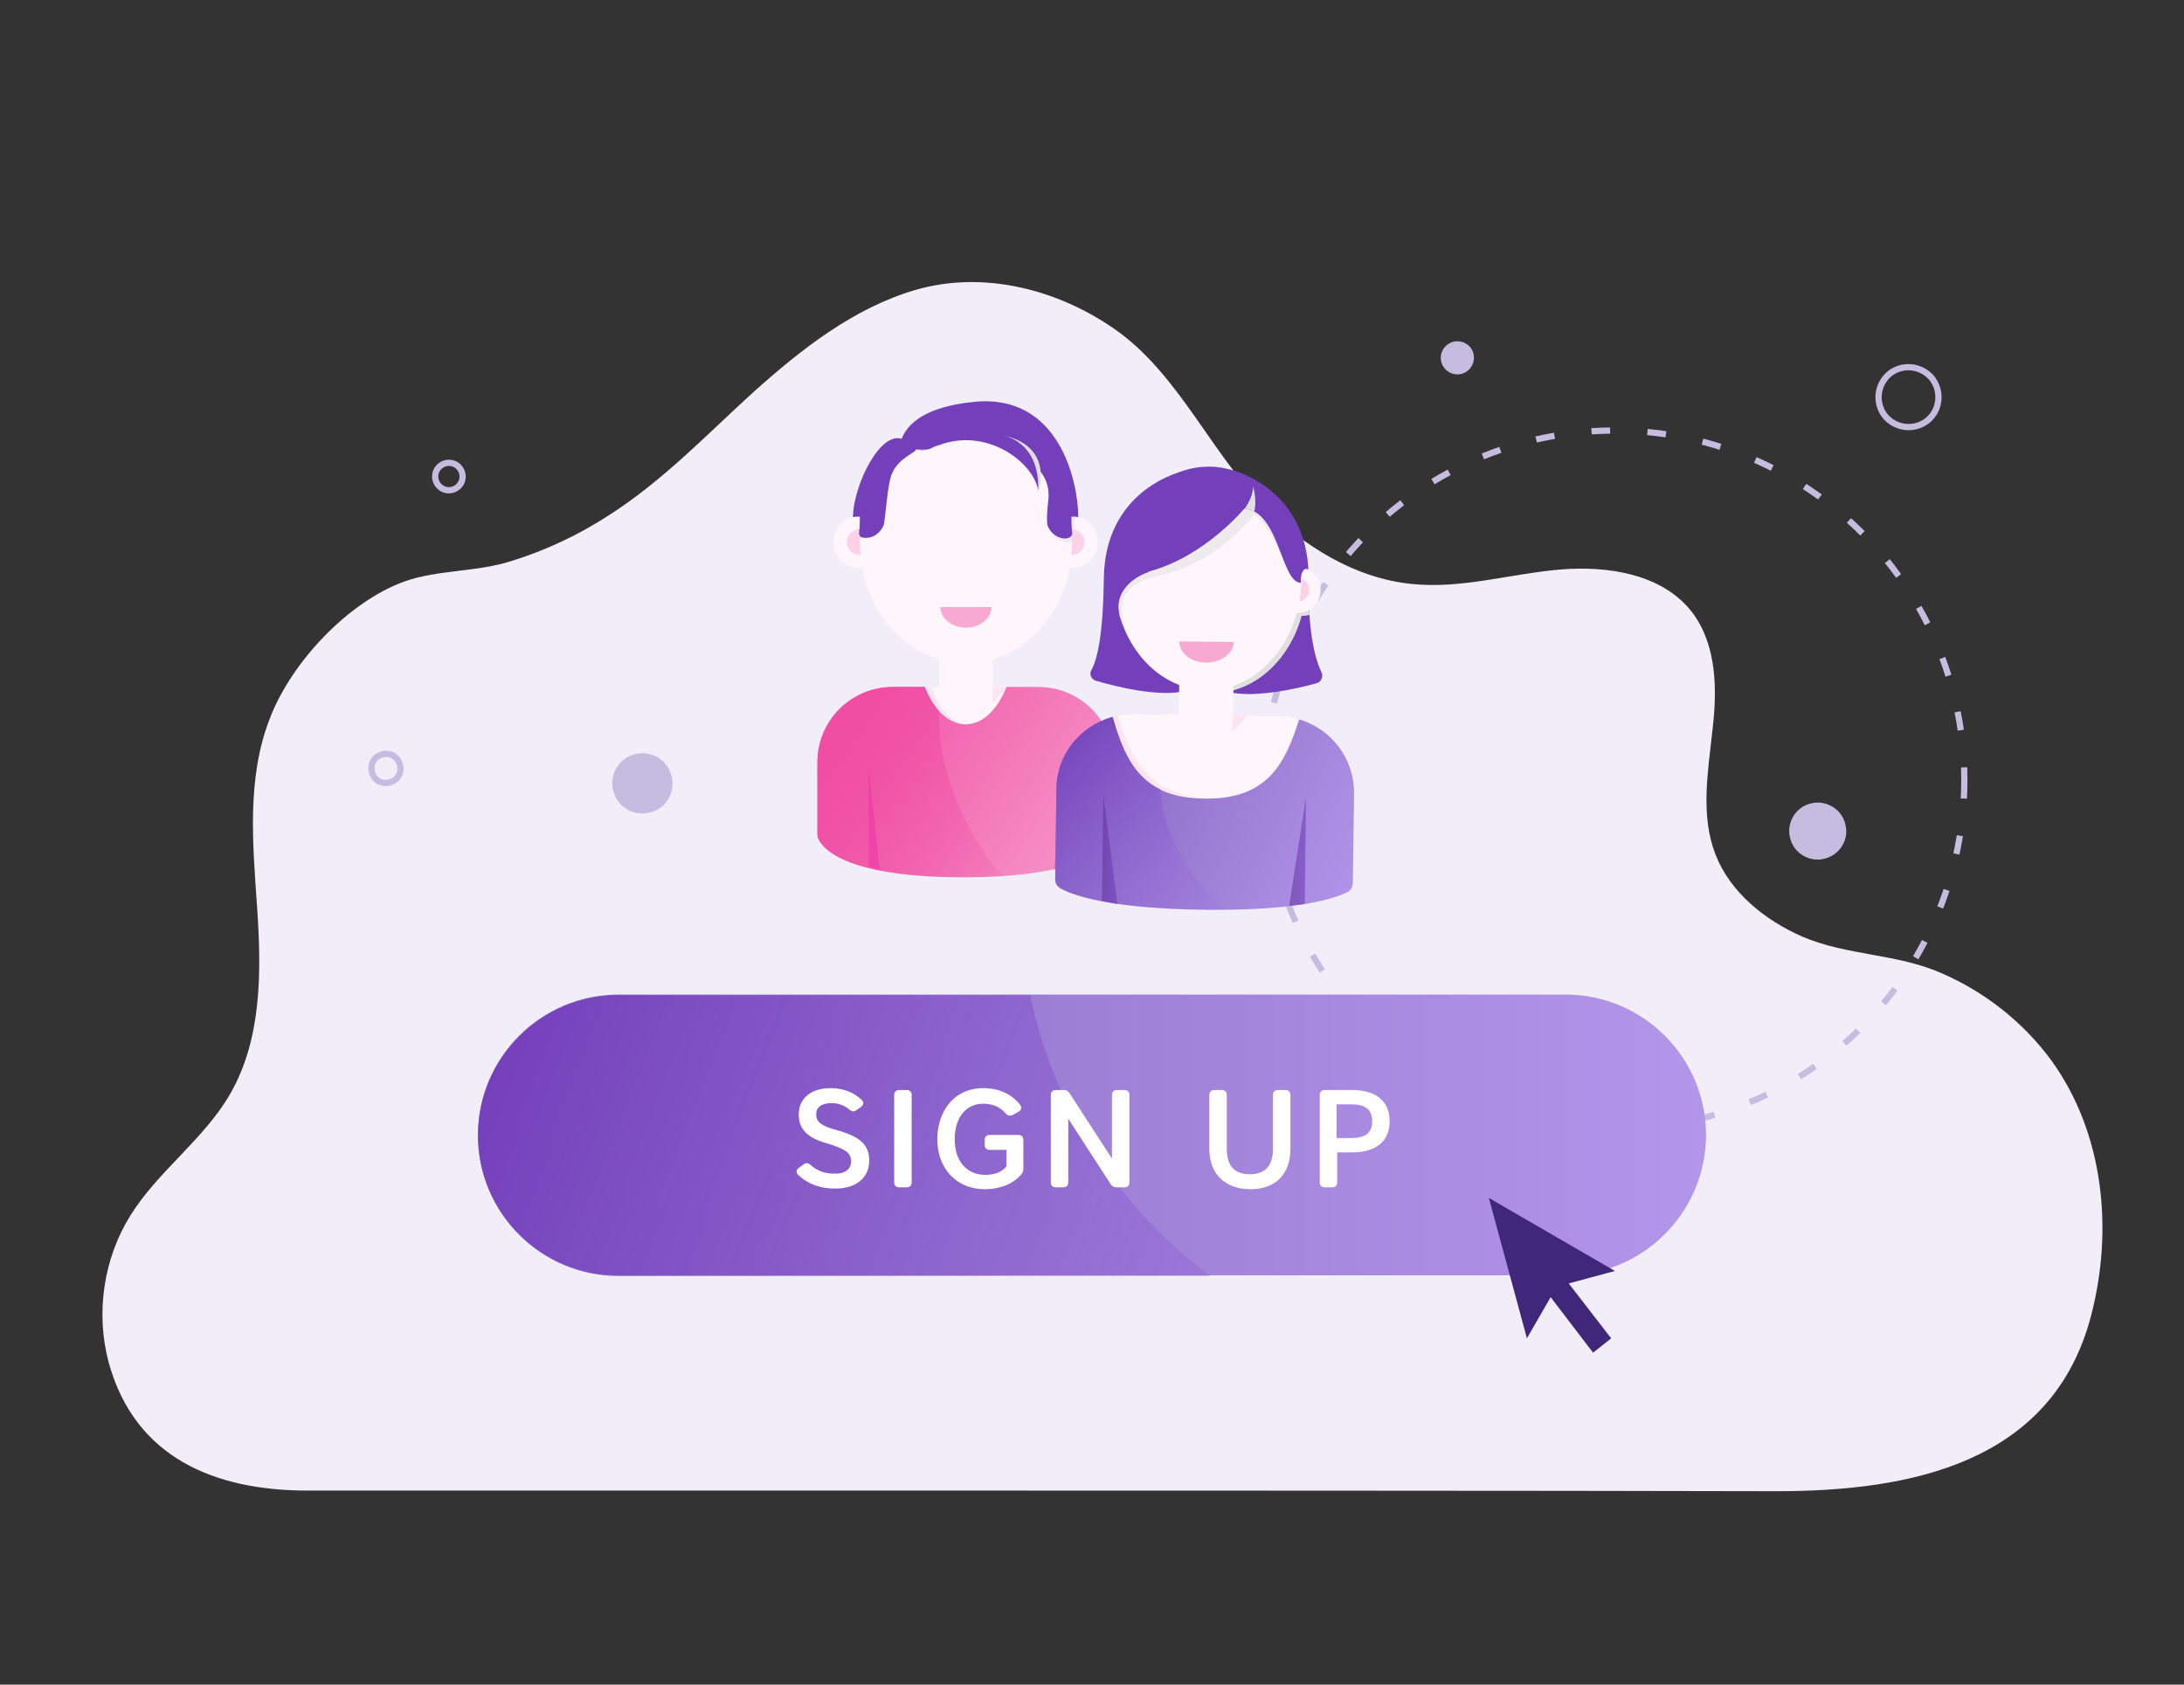 <svg viewBox="0 0 350 270" xmlns="http://www.w3.org/2000/svg" xmlns:xlink="http://www.w3.org/1999/xlink"><rect x="0" y="0" width="350" height="270" fill="#333333" stroke="none"/><linearGradient id="a"><stop offset="0" stop-color="#8a6ac4"/><stop offset="1" stop-color="#b396ea"/></linearGradient><linearGradient id="b" gradientUnits="userSpaceOnUse" x1="76.645" x2="273.355" xlink:href="#a" y1="181.907" y2="181.907"/><linearGradient id="c"><stop offset="0" stop-color="#733fba"/><stop offset="1" stop-color="#aa88ea" stop-opacity="0"/></linearGradient><linearGradient id="d" gradientUnits="userSpaceOnUse" x1="78.598" x2="287.321" xlink:href="#c" y1="161.46" y2="244.567"/><clipPath id="e"><ellipse cx="172" cy="86.9" rx="3.9" ry="4.1"/></clipPath><linearGradient id="f" gradientTransform="matrix(1 0 0 1 -1.553 -8.53)" gradientUnits="userSpaceOnUse" x1="132.864" x2="184.109" y1="117.977" y2="152.96"><stop offset="0" stop-color="#f04ca2"/><stop offset="1" stop-color="#f7a2cf"/></linearGradient><linearGradient id="g" gradientTransform="matrix(1 0 0 1 -1.553 -8.53)" gradientUnits="userSpaceOnUse" x1="130.318" x2="169.615" y1="123.722" y2="150.548"><stop offset="0" stop-color="#f04ca2"/><stop offset="1" stop-color="#f04ca2" stop-opacity="0"/></linearGradient><clipPath id="h"><path d="m193.3 106.9c-.1 6.8 13 3.9 17.7 2.6.7-.2 1.1-1 .8-1.7-.9-1.8-2.2-6-2.1-14.9-4.4-1.4-16.4 14-16.4 14z"/></clipPath><linearGradient id="i" gradientTransform="matrix(1 .013 -.013 1 -3.642 -3.206)" gradientUnits="userSpaceOnUse" x1="180.255" x2="225.042" xlink:href="#a" y1="122.502" y2="144.414"/><linearGradient id="j" gradientTransform="matrix(1 .013 -.013 1 -3.642 -3.206)" gradientUnits="userSpaceOnUse" x1="170.461" x2="207.061" xlink:href="#c" y1="119.967" y2="159.296"/><linearGradient id="k"><stop offset="0" stop-color="#62359e"/><stop offset="1" stop-color="#733fba"/></linearGradient><linearGradient id="l" gradientTransform="matrix(1 .013 -.013 1 -3.642 -3.206)" gradientUnits="userSpaceOnUse" x1="212.114" x2="214.642" xlink:href="#k" y1="136.936" y2="136.936"/><linearGradient id="m" gradientTransform="matrix(1 .013 -.013 1 -3.642 -3.206)" gradientUnits="userSpaceOnUse" x1="182.145" x2="184.673" xlink:href="#k" y1="136.936" y2="136.936"/><path d="m236.2 57.5c-.1 1.5-1.4 2.6-2.8 2.5-1.5-.1-2.6-1.4-2.5-2.8.1-1.5 1.4-2.6 2.8-2.5 1.5.1 2.6 1.3 2.5 2.8z" fill="#c5bde0"/><path d="m160.3 238.9h-111c-14.8 0-27.7-5.2-31.9-20.6-2.1-7.9-.8-16.6 3.5-23.5 4.5-7.2 11.8-12.2 16-19.5 5.1-8.9 5-19.7 4.3-29.9s-1.7-20.8 2.1-30.4c3.4-8.8 12.4-18.5 21.5-21.8 5.3-1.9 11.7-1.5 17.2-3.3 5.5-1.7 10.8-4.2 15.7-7.4 8.6-5.5 15.7-13 23.2-19.8 7.6-6.8 15.9-13.3 25.7-16.2 11.2-3.3 23.5 0 32.8 6.8 9.7 7.2 14.8 19.4 23.2 27.9 6.4 6.4 14.6 11.5 23.7 12.4 7.9.8 15.6-1.6 23.5-2.3s16.8.7 21.5 7c3.9 5.3 3.9 12.5 3.1 19-.7 6.5-1.9 13.4.5 19.6s8 10.6 13.9 13.2c7.2 3.1 15.2 2.7 22.4 5.9 6.9 3 13 7.8 17.5 13.9 8.5 11.7 10 27.3 6.4 41-6.2 23.7-29.1 28.1-50.4 28.1-33.5-.1-124.4-.1-124.4-.1z" fill="#f1edf9"/><circle cx="258.8" cy="125" fill="none" r="56" stroke="#c5bde0" stroke-dasharray="2.99 5.98" stroke-miterlimit="10"/><path d="m160.7 119.4a2.808 2.808 0 0 1 -5.6-.4c.1-1.5 1.4-2.7 3-2.6s2.8 1.5 2.6 3zm-56.5 10.8c-2.6.7-5.2-.8-5.9-3.4s.8-5.2 3.4-5.9 5.2.8 5.9 3.4-.8 5.3-3.4 5.9z" fill="#c5bde0"/><path d="m309 67.3c-2 1.7-5 1.5-6.8-.5-1.7-2-1.5-5 .5-6.8 2-1.7 5-1.5 6.8.5 1.7 2 1.5 5.1-.5 6.8zm-245.1 57c-.6 1.1-2.1 1.5-3.2.9s-1.5-2.1-.9-3.2 2.1-1.5 3.2-.9c1.1.7 1.5 2.1.9 3.2z" fill="none" stroke="#c5bde0" stroke-miterlimit="10"/><ellipse cx="72" cy="76.3" fill="none" rx="2.2" ry="2.2" stroke="#c5bde0" stroke-miterlimit="10" transform="matrix(.207 -.978 .978 .207 -17.586 130.998)"/><path d="m292.5 137.6c-2.4.7-5-.8-5.6-3.2-.7-2.4.8-5 3.2-5.6 2.4-.7 5 .8 5.6 3.2.7 2.4-.7 4.9-3.2 5.6z" fill="#c5bde0"/><path d="m250.9 204.4h-151.8c-12.4 0-22.5-10.1-22.5-22.5s10.1-22.5 22.5-22.5h151.8c12.4 0 22.5 10.1 22.5 22.5s-10.1 22.5-22.5 22.5z" fill="url(#b)"/><path d="m165.1 159.5h-66c-12.4 0-22.5 10.1-22.5 22.5s10.1 22.5 22.5 22.5h94.9c-14.6-10.8-25.1-26.7-28.9-45z" fill="url(#d)"/><path d="m136.4 186.2c0-1.4-.8-2-3.7-2.9-3.4-.9-4.7-2.4-4.7-4.7 0-2.5 1.9-4.2 5.1-4.2 1.9 0 3.7.6 5 1.9.4.4.3.8-.1 1.1l-.7.5c-.4.3-.7.3-1.1 0-.8-.7-1.8-1.1-2.9-1.1-1.7 0-2.5.7-2.5 1.8s.6 1.8 3.2 2.5c3.7 1 5.3 2.3 5.3 4.9 0 2.8-2.1 4.5-5.5 4.5-2.3 0-4.3-.7-5.9-2.2-.4-.4-.3-.8.1-1.1l.8-.6c.4-.3.7-.2 1.1.1 1.1 1 2.3 1.4 3.8 1.4 1.6.1 2.7-.7 2.7-1.9zm9.7-10.7v14c0 .5-.3.8-.8.8h-1.2c-.5 0-.8-.3-.8-.8v-14c0-.5.3-.8.8-.8h1.2c.5 0 .8.3.8.8zm11.4-1.1c2.7 0 4.7 1 6 2.7.3.4.2.8-.3 1.1l-.9.5c-.4.2-.8.1-1.1-.2-.9-1.1-2.1-1.6-3.7-1.6-2.5 0-4.5 2-4.5 5.7s2.1 5.7 4.9 5.7c1.5 0 2.8-.5 3.4-1.4v-2.6h-2.7c-.5 0-.8-.3-.8-.8v-.8c0-.5.3-.8.8-.8h4.6c.5 0 .8.3.8.8v4.6c0 .4-.1.6-.4 1-1.3 1.5-3.4 2.3-5.8 2.3-4.5 0-7.6-3.3-7.6-8.1.1-4.8 3-8.1 7.3-8.1zm11.7.3h1.3c.4 0 .7.2.9.5l6.8 10.5v-10.2c0-.5.3-.8.8-.8h1.2c.5 0 .8.3.8.8v14c0 .5-.3.8-.8.8h-1.3c-.4 0-.7-.2-.9-.5l-6.8-10.5v10.2c0 .5-.3.8-.8.8h-1.2c-.5 0-.8-.3-.8-.8v-14c0-.5.3-.8.8-.8zm24.6 9.4v-8.6c0-.5.3-.8.8-.8h1.2c.5 0 .8.3.8.8v8.6c0 2.6 1.1 4.1 3.7 4.1s3.7-1.5 3.7-4.1v-8.6c0-.5.3-.8.8-.8h1.2c.5 0 .8.3.8.8v8.6c0 4.3-2.6 6.5-6.4 6.5s-6.6-2.2-6.6-6.5zm22.9.6h-2.4v4.8c0 .5-.3.8-.8.8h-1.2c-.5 0-.8-.3-.8-.8v-14c0-.5.3-.8.8-.8h4.4c3.7 0 6 1.7 6 5s-2.3 5-6 5zm-.2-7.7h-2.3v5.4h2.3c2.3 0 3.4-.8 3.4-2.7s-1.1-2.7-3.4-2.7z" fill="#fff"/><path d="m258.8 203.7-20.2-11.7 6.1 22.5 3.8-6.6 6.8 8.9 2.9-2.3-6.8-8.8z" fill="#402779"/><ellipse cx="172" cy="86.9" fill="#fef6fa" rx="3.9" ry="4.1"/><ellipse cx="171.6" cy="86.9" fill="#fbd2e8" rx="2.2" ry="2.1"/><ellipse cx="137.5" cy="86.9" fill="#fef6fa" rx="3.9" ry="4.1"/><ellipse cx="137.9" cy="86.9" fill="#fbd2e8" rx="2.2" ry="2.1"/><ellipse cx="154.8" cy="86.9" fill="#fef6fa" rx="17" ry="19.4"/><path clip-path="url(#e)" d="m172.2 86.5v-2.7c-.1-.6.3-.9.6-.8 0-5.6-3.9-16.1-16.1-16.1h-1.1c-5.6.4-9.3 2.4-10.5 4.4.9 1.9 3.1 2.1 4.5 1.4 8.2-4.2 16.7 2 17.3 7.1 0 0 .8 3.8 1.1 4.7.6 1.7 2.2 2.5 3.5 2.4.3-.1.7-.2.7-.4z" fill="#e0e0e0" opacity=".5"/><path d="m159.1 110.1v-8.8h-8.6v8.8h-2.3v12.1h13.1v-12.1z" fill="#fef6fa"/><path d="m155 116.1c-2.2-.1-4.2-2.1-5.8-6h-1c1.6 4.1 4.2 6.1 6.8 6z" fill="#fde4f1"/><path d="m161.3 110.1h5.1c6.7 0 12.1 5.4 12.1 12.1v11.4c0 .2 0 .5-.2.7-.7 1.4-4.5 6.3-23.9 6.3-19.5 0-22.8-4.9-23.3-6.3-.1-.2-.1-.4-.1-.6v-11.5c0-6.7 5.4-12.1 12.1-12.1h5.1c3.2 8 9.9 8 13.1 0z" fill="url(#f)"/><path d="m150.5 114c-.9-1-1.7-2.3-2.3-3.9h-5.1c-6.7 0-12.1 5.4-12.1 12.1v11.5c0 .2 0 .4.1.6.5 1.3 3.8 6.3 23.3 6.3 2.3 0 4.3-.1 6.2-.2-4.9-5.6-10.5-16-10.1-26.4z" fill="url(#g)"/><path d="m158.9 97.3c0 1.8-1.9 3.3-4.1 3.3s-4.1-1.5-4.1-3.3z" fill="#f8a9d2"/><path d="m171.7 85.9c.3-.6 0 0 0-3.1.5 0 .9 0 1.1.1 0-5.6-3-19.8-16.6-18.5-3.9.4-9.9 1.5-11.7 5.9.9 1.9 3.1 2.1 4.5 1.4 6.7-3.4 14.7 0 17.9 4.1.9 1.2 1.3 2.8 1.1 4.4-.2 1.4-.3 3.5-.1 4.1.5 1.2 1.7 2.1 3 2 .4-.1.7-.2.8-.4z" fill="#733fba"/><path d="m154.2 70.1c6.6-.5 12.5 3.8 12.3 8.5 2.4-10.2-10.5-9.6-12.3-8.7z" fill="#e0e0e0"/><path d="m150.8 70.8c-.1 0-.1 0 0 0-1.3.5-2.6 1.3-3.5 1.4.4 0 .9-.1 1.3-.2 0 0-.1 0-.1.1.2-.1.4-.1.6-.2.4-.2.8-.4 1.2-.5l.9-.3c7.4-2.3 14.5 3.1 15.2 7.6.3-10.6-9.6-10.5-15.6-7.9zm-9.2 13.4c-.5 1.2-1.7 2.1-3 2-.4 0-.7-.1-.8-.3-.3-.6 0 0 0-3.1-.5 0-.9 0-1.1.1 0-5 4.5-14.4 8.2-12.4.2 0 .5 0 .8.1 0 0 1.6.7 1.1 1.5-.4.6-2.8 1.4-3.8 3.7-.8 1.5-1.1 7.6-1.4 8.4z" fill="#733fba"/><path d="m146.7 72c.1 0 .1 0 .2.1 0 0-.1 0-.2-.1z" fill="#d9dada"/><path d="m159.1 110.1v2.6l2.2-2.6z" fill="#fde4f1"/><path d="m170.8 138.9v-15.9l-1.9 16.4zm-31.6 0v-15.9l1.8 16.4z" fill="#ed25a4" opacity=".39"/><path d="m193.3 106.9c-.1 6.8 13 3.9 17.7 2.6.7-.2 1.1-1 .8-1.7-.9-1.8-2.2-6-2.1-14.9v-1c-.3-12.7-10.6-17.1-15.9-17.1" fill="#733fba"/><path clip-path="url(#h)" d="m209.3 91.4c-.7-9-7-16-14.7-16.1-8.3-.1-15.1 7.8-15.2 17.7s6.5 18 14.7 18.1c6.7.1 12.5-5.1 14.5-12.4h.2c2 0 3.7-1.6 3.7-3.6.1-1.9-1.3-3.5-3.2-3.7z" fill="#e0e0e0"/><ellipse cx="208" cy="94.5" fill="#fef6fa" rx="3.7" ry="3.7" transform="matrix(.528 -.849 .849 .528 17.881 221.261)"/><ellipse cx="207.9" cy="94.5" fill="#fbd2e8" rx="1.9" ry="1.9" transform="matrix(.013 -1 1 .013 110.708 301.204)"/><ellipse cx="193.5" cy="92.7" fill="#fef6fa" rx="17.9" ry="15" transform="matrix(.013 -1 1 .013 98.337 285.017)"/><path d="m195.2 75.6c-7.2-.1-13.9 6.1-15 15.3l-.9.3-.1 5.8v3.4l1.2.7c-1.1-3.4-1.4-7.5 5.2-8.8 9.4-1.9 15.4-9.8 15.4-9.8 2.8 1.9 4.6 7.9 6.3 10.3.3-8.2-4-17.1-12.1-17.2z" fill="#e0e0e0" opacity=".5"/><path d="m197.7 102.9c0 1.8-2 3.3-4.4 3.3s-4.3-1.5-4.3-3.4z" fill="#f8a9d2"/><path d="m193.8 74.8c-7.2-.1-13.9 6.1-15 15.3l-.9.3-.1 5.8v3.4l1.6-1.2c-.7-2.6 1-5.4 4.6-6.7 0 0 .1 0 .1-.1 9.1-2.4 15.5-10.3 15.5-10.3 2.5 0 7.6 4.7 8.9 9.4.3-8-6.6-15.8-14.7-15.9z" fill="#733fba"/><path d="m208.5 93.4c-3.2.1-3.4-11.3-9-11.9-5.5-.7 3.5-1.5 3.5-1.5l5 5.3 1.3 5.9c-.3-.1-.7.5-.8 1.2s0 1 0 1zm-17.5 17c-4 1.7-12-.3-15.4-1.3-.7-.2-1.1-1.1-.7-1.7 1-1.8 1.9-5.9 2-14.8.2-13.5 11.4-17.8 16.9-17.7l-8.1 11.6-7.2 6.1c0 7.3 4.1 15.9 12.5 17.8z" fill="#733fba"/><path d="m197.6 114.7.1-6.8h-8.7l-.1 6.6h-2.3l-.1 12.2 13.2.1.2-12.1z" fill="#fef6fa"/><path d="m204.9 114.8c.3 0 1.7 0 3.3.5-2.3 7.3-5.2 12.8-15.1 12.7-10-.1-12.7-5.7-14.8-13.1 1.5-.4 3-.4 3.3-.4z" fill="#fef6fa"/><path d="m193.6 127.9c-9.4-.3-12.4-6.2-14.5-13.3-.3.1-.5.1-.8.2 2.1 7.3 4.8 12.9 14.8 13.1z" fill="#fde4f1"/><path d="m208.2 115.3c-2.3 7.3-5.2 12.8-15.1 12.7-10-.1-12.7-5.7-14.8-13.1-5.1 1.4-9 6-9 11.6l-.2 14.4c0 .6.3 1.2.9 1.5 2 1.1 7.8 3.2 22.9 3.4s21-1.8 23-2.8c.6-.3.9-.9.9-1.5l.2-14.4c0-5.6-3.7-10.3-8.8-11.8z" fill="url(#i)"/><path d="m186 126.5c-4.4-2.1-6.2-6.4-7.7-11.6-5.1 1.4-9 6-9 11.6l-.2 14.4c0 .6.3 1.2.9 1.5 2 1.1 7.8 3.2 22.9 3.4h3.4c-5-4.2-10.2-12.2-10.3-19.3z" fill="url(#j)"/><path d="m209.1 144.9.2-17.2-2.7 17.5z" fill="url(#l)" opacity=".6"/><path d="m199.5 81.5c1.5-2.2 1.3-3.6 1.3-3.6s.7 2.2.2 4.1c0 0-.6-.4-1.5-.5z" fill="#e0e0e0"/><path d="m197.6 114.7-.1 2.7 2.4-2.7z" fill="#fde4f1"/><path d="m176.6 144.4.2-17.1 2.3 17.6z" fill="url(#m)" opacity=".6"/></svg>